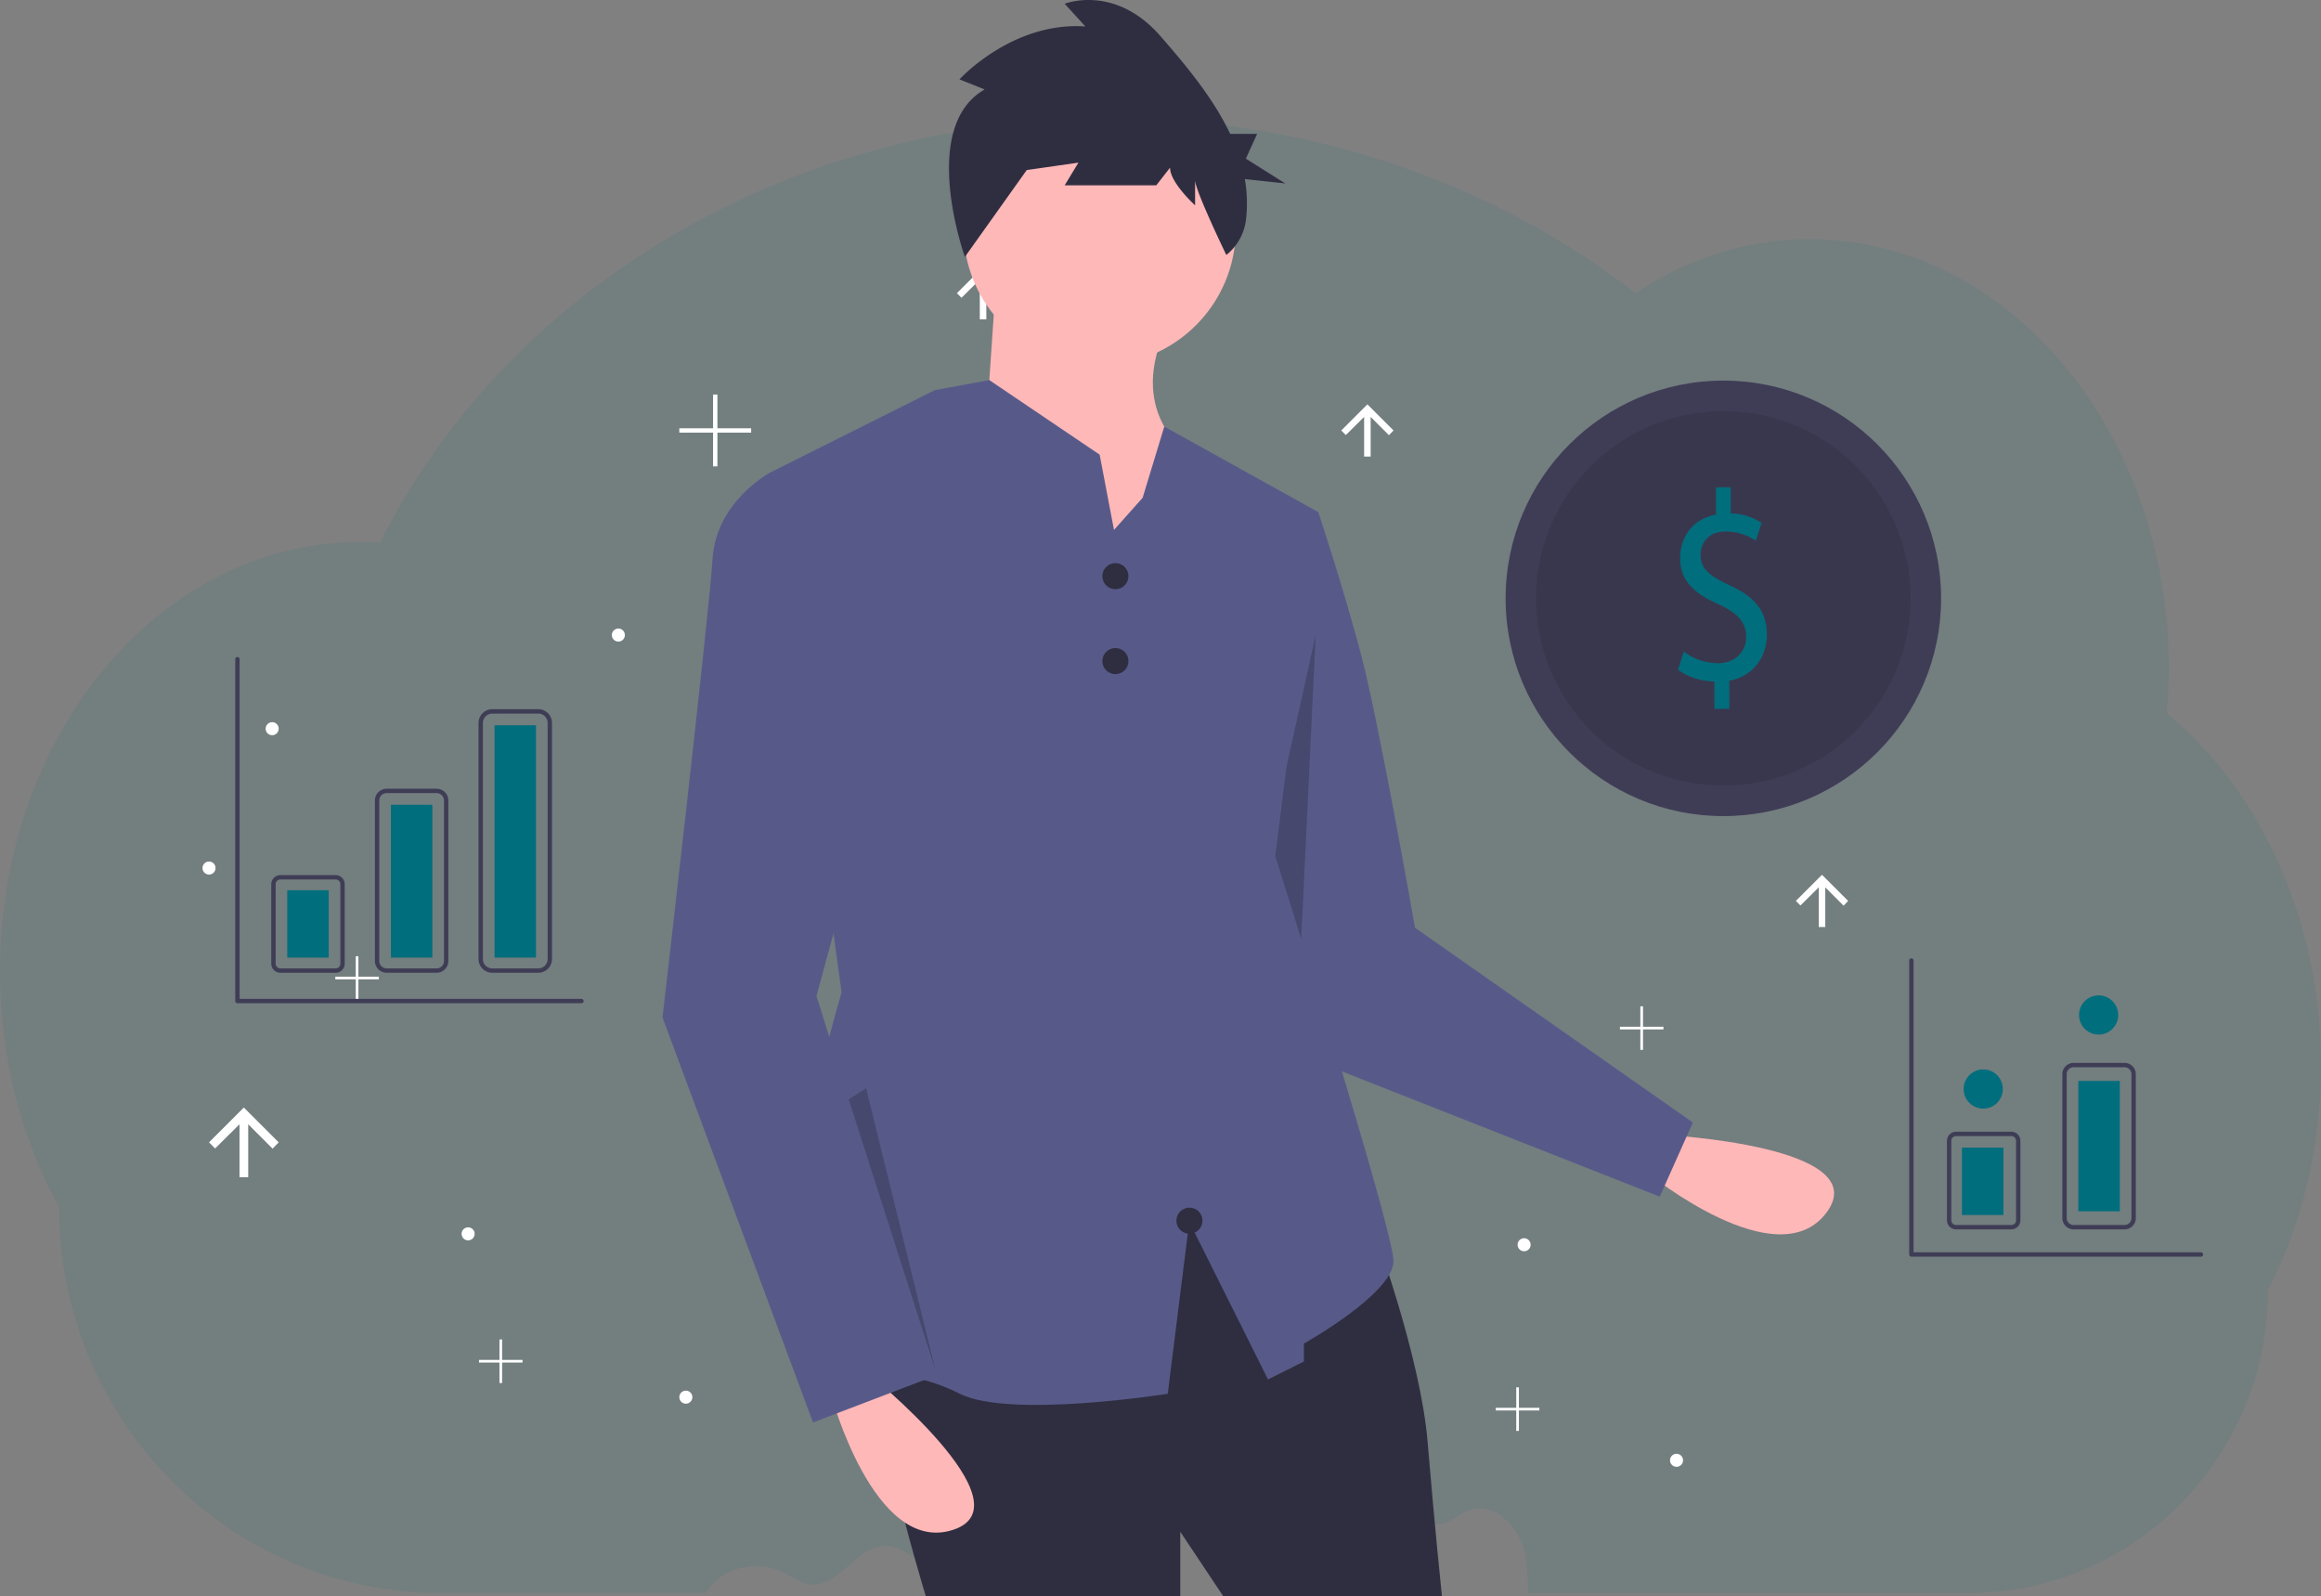 <svg id="f925b0b9-bc71-491a-a51e-0715ff181b57" xmlns="http://www.w3.org/2000/svg" viewBox="0 0 1066 733.11"><rect x="0" y="0" width="1066" height="733.11" fill="#808080" stroke="none"/><defs><style>.cls-1,.cls-9{fill:#006e7d;}.cls-1,.cls-8{opacity:0.1;}.cls-1,.cls-5,.cls-8{isolation:isolate;}.cls-2{fill:#fff;}.cls-3{fill:#ffb8b8;}.cls-4{fill:#575a89;}.cls-5{opacity:0.2;}.cls-6{fill:#2f2e41;}.cls-7{fill:#3f3d56;}</style></defs><path class="cls-1" d="M995.19,327.53c.59-6.77.9-13.65.9-20.6,0-108.83-73.84-197.06-164.92-197.06-29,0-56.34,9-80,24.75-64.47-50-148.64-80.21-240.72-80.21-149.83,0-278.71,80.07-335.89,194.9-3.17-.22-6.37-.34-9.6-.34C73.83,249,0,337.19,0,446c0,40,10,77.23,27.14,108.31h0c0,97.91,78.45,177.31,175.22,177.31h122l.54-.93c7.17-11.64,24.34-14.55,36.3-7.94,3.16,1.74,6.1,4,9.63,4.8,14.13,3,23.62-19.73,37.92-17.52,7.18,1.11,12.78,8.53,20,7.77,4.79-.51,8.42-4.52,12.92-6.22,7.21-2.74,14.52,1.06,19.57,7.23,2.93-8.43,2.91-18.42,7.65-26.15,7.17-11.64,24.34-14.55,36.3-7.94,3.16,1.74,6.1,4,9.63,4.8,14.13,3,23.62-19.73,37.92-17.52,7.18,1.11,12.78,8.53,20,7.77,4.79-.51,8.42-4.52,12.92-6.22,11.22-4.27,22.71,7.32,25.47,19a80.51,80.51,0,0,1,1.69,15.64c9.68-4.69,17.86-17.88,28.91-16.17,7.18,1.11,12.78,8.53,20,7.77,4.79-.51,8.42-4.52,12.92-6.22,11.22-4.27,22.71,7.32,25.47,19,1.47,6.2,1.57,12.64,1.82,19H904.09c76,0,137.58-62.32,137.58-139.2h0c15.42-30,24.33-65.28,24.33-103.06C1066,422.33,1038,363.13,995.19,327.53Z"/><path class="cls-2" d="M673,507.64v-24.3l11.2,11.2,2.8-2.9-16-16-16,16,2.8,2.8,11.2-11.1v24.3Z"/><path class="cls-2" d="M114,540.64v-24.3l11.2,11.2,2.8-2.9-16-16-16,16,2.8,2.8,11.2-11.1v24.3Z"/><path class="cls-2" d="M629.52,209.68V191.47l8.4,8.4,2.1-2.17-12-12-12,12,2.1,2.1,8.4-8.33v18.21Z"/><path class="cls-2" d="M453,146.64V128.43l8.4,8.4,2.1-2.17-12-12-12,12,2.1,2.1,8.4-8.33v18.21Z"/><path class="cls-2" d="M371,326.64V308.43l8.4,8.4,2.1-2.17-12-12-12,12,2.1,2.1,8.4-8.33v18.21Z"/><path class="cls-2" d="M838.32,425.74V407.53l8.4,8.4,2.1-2.17-12-12-12,12,2.1,2.1,8.4-8.33v18.21Z"/><path class="cls-2" d="M353,571.64V553.43l8.4,8.4,2.1-2.17-12-12-12,12,2.1,2.1,8.4-8.33v18.21Z"/><circle class="cls-2" cx="192.27" cy="420.6" r="6"/><circle class="cls-2" cx="401" cy="386.66" r="6"/><circle class="cls-2" cx="700" cy="571.66" r="3"/><circle class="cls-2" cx="315" cy="641.66" r="3"/><circle class="cls-2" cx="96" cy="398.66" r="3"/><circle class="cls-2" cx="125" cy="334.66" r="3"/><circle class="cls-2" cx="770" cy="670.66" r="3"/><circle class="cls-2" cx="215" cy="566.66" r="3"/><circle class="cls-2" cx="284" cy="291.66" r="3"/><polygon class="cls-2" points="345 196.69 329.5 196.69 329.5 181.19 327.5 181.19 327.5 196.69 312 196.69 312 198.69 327.5 198.69 327.5 214.19 329.5 214.19 329.5 198.69 345 198.69 345 196.69"/><polygon class="cls-2" points="764 471.55 754.61 471.55 754.61 462.16 753.39 462.16 753.39 471.55 744 471.55 744 472.77 753.39 472.77 753.39 482.16 754.61 482.16 754.61 472.77 764 472.77 764 471.55"/><polygon class="cls-2" points="707 646.55 697.61 646.55 697.61 637.16 696.39 637.16 696.39 646.55 687 646.55 687 647.77 696.39 647.77 696.39 657.16 697.61 657.16 697.61 647.77 707 647.77 707 646.55"/><polygon class="cls-2" points="240 624.55 230.61 624.55 230.61 615.16 229.39 615.16 229.39 624.55 220 624.55 220 625.77 229.39 625.77 229.39 635.16 230.61 635.16 230.61 625.77 240 625.77 240 624.55"/><polygon class="cls-2" points="174 448.55 164.61 448.55 164.61 439.16 163.39 439.16 163.39 448.55 154 448.55 154 449.77 163.39 449.77 163.39 459.16 164.61 459.16 164.61 449.77 174 449.77 174 448.55"/><path class="cls-3" d="M764.53,521.22s97,5,74.44,35.56-82-17.92-82-17.92Z"/><path class="cls-4" d="M585.7,230.25l19.76,4.94S617,269.76,625.21,301s24.69,125.1,24.69,125.1l127.61,89.43-15.22,34.05-170-67L554.43,334Z"/><polygon class="cls-5" points="604.29 291.61 596.93 445.77 612.29 491.61 567.29 458.61 604.29 291.61"/><path class="cls-6" d="M631,565.21s21.4,57.61,24.69,97.12,6.58,70.78,6.58,70.78H561.84l-19.76-29.63v29.63H425.22S392.3,626.12,405.47,613s138.26-69.13,138.26-69.13Z"/><circle class="cls-3" cx="505.05" cy="105.15" r="62.55"/><path class="cls-3" d="M457.32,131.49l-4.94,72.43,62.55,83.94,31.27-79s-28-18.1-11.52-56Z"/><path class="cls-4" d="M640,579.2c0,14.82-41.15,37.86-41.15,37.86v8.23l-16.46,8.23L546.2,561.1l-9.87,79s-72.43,11.53-95.47,0-34.57-6.58-67.49-18.1,13.17-166.25,13.17-166.25L353.62,217.08l71.92-36,3.79-1.9,9.89-1.82,15.16-2.8,50.67,34.25,4.08,21.4,2.51,13.17L524.8,228.6l9.94-32.69,70.72,39.28-19.75,158S640,564.39,640,579.2Z"/><path class="cls-3" d="M398.06,630.23s75.72,60.9,39.5,72.43-56-62.55-56-62.55Z"/><path class="cls-4" d="M370.08,220.38l-16.46-3.3s-24.69,13.17-26.34,39.51-23,210.69-23,210.69l69.13,186,56-21.4L375,457.4,416.16,306Z"/><circle class="cls-6" cx="512.29" cy="264.61" r="6"/><circle class="cls-6" cx="512.29" cy="303.61" r="6"/><circle class="cls-6" cx="546.29" cy="560.61" r="6"/><path class="cls-6" d="M452.24,41.08l-11.56-4.63s24.17-26.62,57.81-24.3L489,1.73s23.12-9.26,44.15,15.05C544.23,29.55,557,44.57,565,61.48h12.38L572.2,72.86l18.09,11.38-18.57-2a63.51,63.51,0,0,1,.51,18.87,24.48,24.48,0,0,1-9,16h0s-14.34-29.68-14.34-34.31V94.31S537.38,83.89,537.38,77l-6.31,8.1H489l6.31-10.41-24.18,3.47,9.46-12.73-37.43,52.56S421.76,58.44,452.24,41.08Z"/><circle class="cls-7" cx="791.51" cy="274.8" r="100"/><circle class="cls-8" cx="791.51" cy="274.8" r="86"/><path class="cls-9" d="M787.39,325.55V313c-6.33-.12-12.88-2.35-16.69-5.45l2.61-8.3A26.75,26.75,0,0,0,789,304.61c7.75,0,13-5.08,13-12.15,0-6.82-4.26-11-12.33-14.75-11.13-4.95-18-10.65-18-21.44,0-10.28,6.43-18.09,16.47-19.95V223.8h6.76v12a26.6,26.6,0,0,1,14.19,4.34l-2.73,8.18a24.08,24.08,0,0,0-13.75-4.21c-8.4,0-11.56,5.7-11.56,10.66,0,6.44,4,9.66,13.53,14.12,11.23,5.21,16.91,11.65,16.91,22.68,0,9.79-6,19-17.24,21.07v12.89Z"/><polygon class="cls-5" points="389.79 504.87 429.79 629.8 397.79 499.8 389.79 504.87"/><path class="cls-7" d="M154.15,446.75H128.76a4.18,4.18,0,0,1-4.17-4.18V406.08a4.17,4.17,0,0,1,4.17-4.17h25.39a4.17,4.17,0,0,1,4.17,4.17v36.49A4.18,4.18,0,0,1,154.15,446.75Zm-25.39-42.84a2.17,2.17,0,0,0-2.17,2.17v36.49a2.18,2.18,0,0,0,2.17,2.18h25.39a2.18,2.18,0,0,0,2.17-2.18V406.08a2.17,2.17,0,0,0-2.17-2.17Z"/><path class="cls-7" d="M200.52,446.75H177.59a5.42,5.42,0,0,1-5.4-5.41v-73.7a5.4,5.4,0,0,1,5.4-5.4h22.93a5.4,5.4,0,0,1,5.4,5.4v73.7A5.42,5.42,0,0,1,200.52,446.75Zm-22.93-82.51a3.4,3.4,0,0,0-3.4,3.4v73.7a3.41,3.41,0,0,0,3.4,3.41h22.93a3.41,3.41,0,0,0,3.4-3.41v-73.7a3.4,3.4,0,0,0-3.4-3.4Z"/><path class="cls-7" d="M247.23,446.75H226.08a6.3,6.3,0,0,1-6.29-6.29V332a6.29,6.29,0,0,1,6.29-6.28h21.15a6.29,6.29,0,0,1,6.29,6.28V440.46A6.3,6.3,0,0,1,247.23,446.75Zm-21.15-119a4.29,4.29,0,0,0-4.29,4.28V440.46a4.3,4.3,0,0,0,4.29,4.29h21.15a4.3,4.3,0,0,0,4.29-4.29V332a4.29,4.29,0,0,0-4.29-4.28Z"/><rect class="cls-9" x="131.93" y="408.86" width="19.04" height="30.94"/><rect class="cls-9" x="179.53" y="369.59" width="19.04" height="70.21"/><rect class="cls-9" x="227.13" y="333.09" width="19.04" height="106.7"/><path class="cls-7" d="M1010.87,577.14h-133a1,1,0,0,1-1-1h0v-135a1,1,0,0,1,2,0v134h132a1,1,0,0,1,0,2Z"/><path class="cls-7" d="M267.05,460.75h-158a1,1,0,0,1-1-1h0v-157a1,1,0,0,1,2,0v156h157a1,1,0,0,1,0,2Z"/><path class="cls-7" d="M923.77,564.6H898.38a4.17,4.17,0,0,1-4.17-4.17V523.94a4.18,4.18,0,0,1,4.17-4.18h25.39a4.18,4.18,0,0,1,4.17,4.18v36.49A4.17,4.17,0,0,1,923.77,564.6Zm-25.39-42.84a2.18,2.18,0,0,0-2.17,2.18v36.49a2.17,2.17,0,0,0,2.17,2.17h25.39a2.17,2.17,0,0,0,2.17-2.17V523.94a2.18,2.18,0,0,0-2.17-2.18Z"/><path class="cls-7" d="M975.76,564.6H952.39a5.18,5.18,0,0,1-5.18-5.18v-66.1a5.18,5.18,0,0,1,5.18-5.18h23.37a5.18,5.18,0,0,1,5.18,5.18v66.1A5.18,5.18,0,0,1,975.76,564.6Zm-23.37-74.46a3.18,3.18,0,0,0-3.18,3.18v66.1a3.18,3.18,0,0,0,3.18,3.18h23.37a3.18,3.18,0,0,0,3.18-3.18v-66.1a3.18,3.18,0,0,0-3.18-3.18Z"/><rect class="cls-9" x="901.1" y="527.06" width="19.04" height="30.94"/><rect class="cls-9" x="954.55" y="496.44" width="19.04" height="59.86"/><circle class="cls-9" cx="910.87" cy="500.14" r="9"/><circle class="cls-9" cx="963.87" cy="466.14" r="9"/></svg>